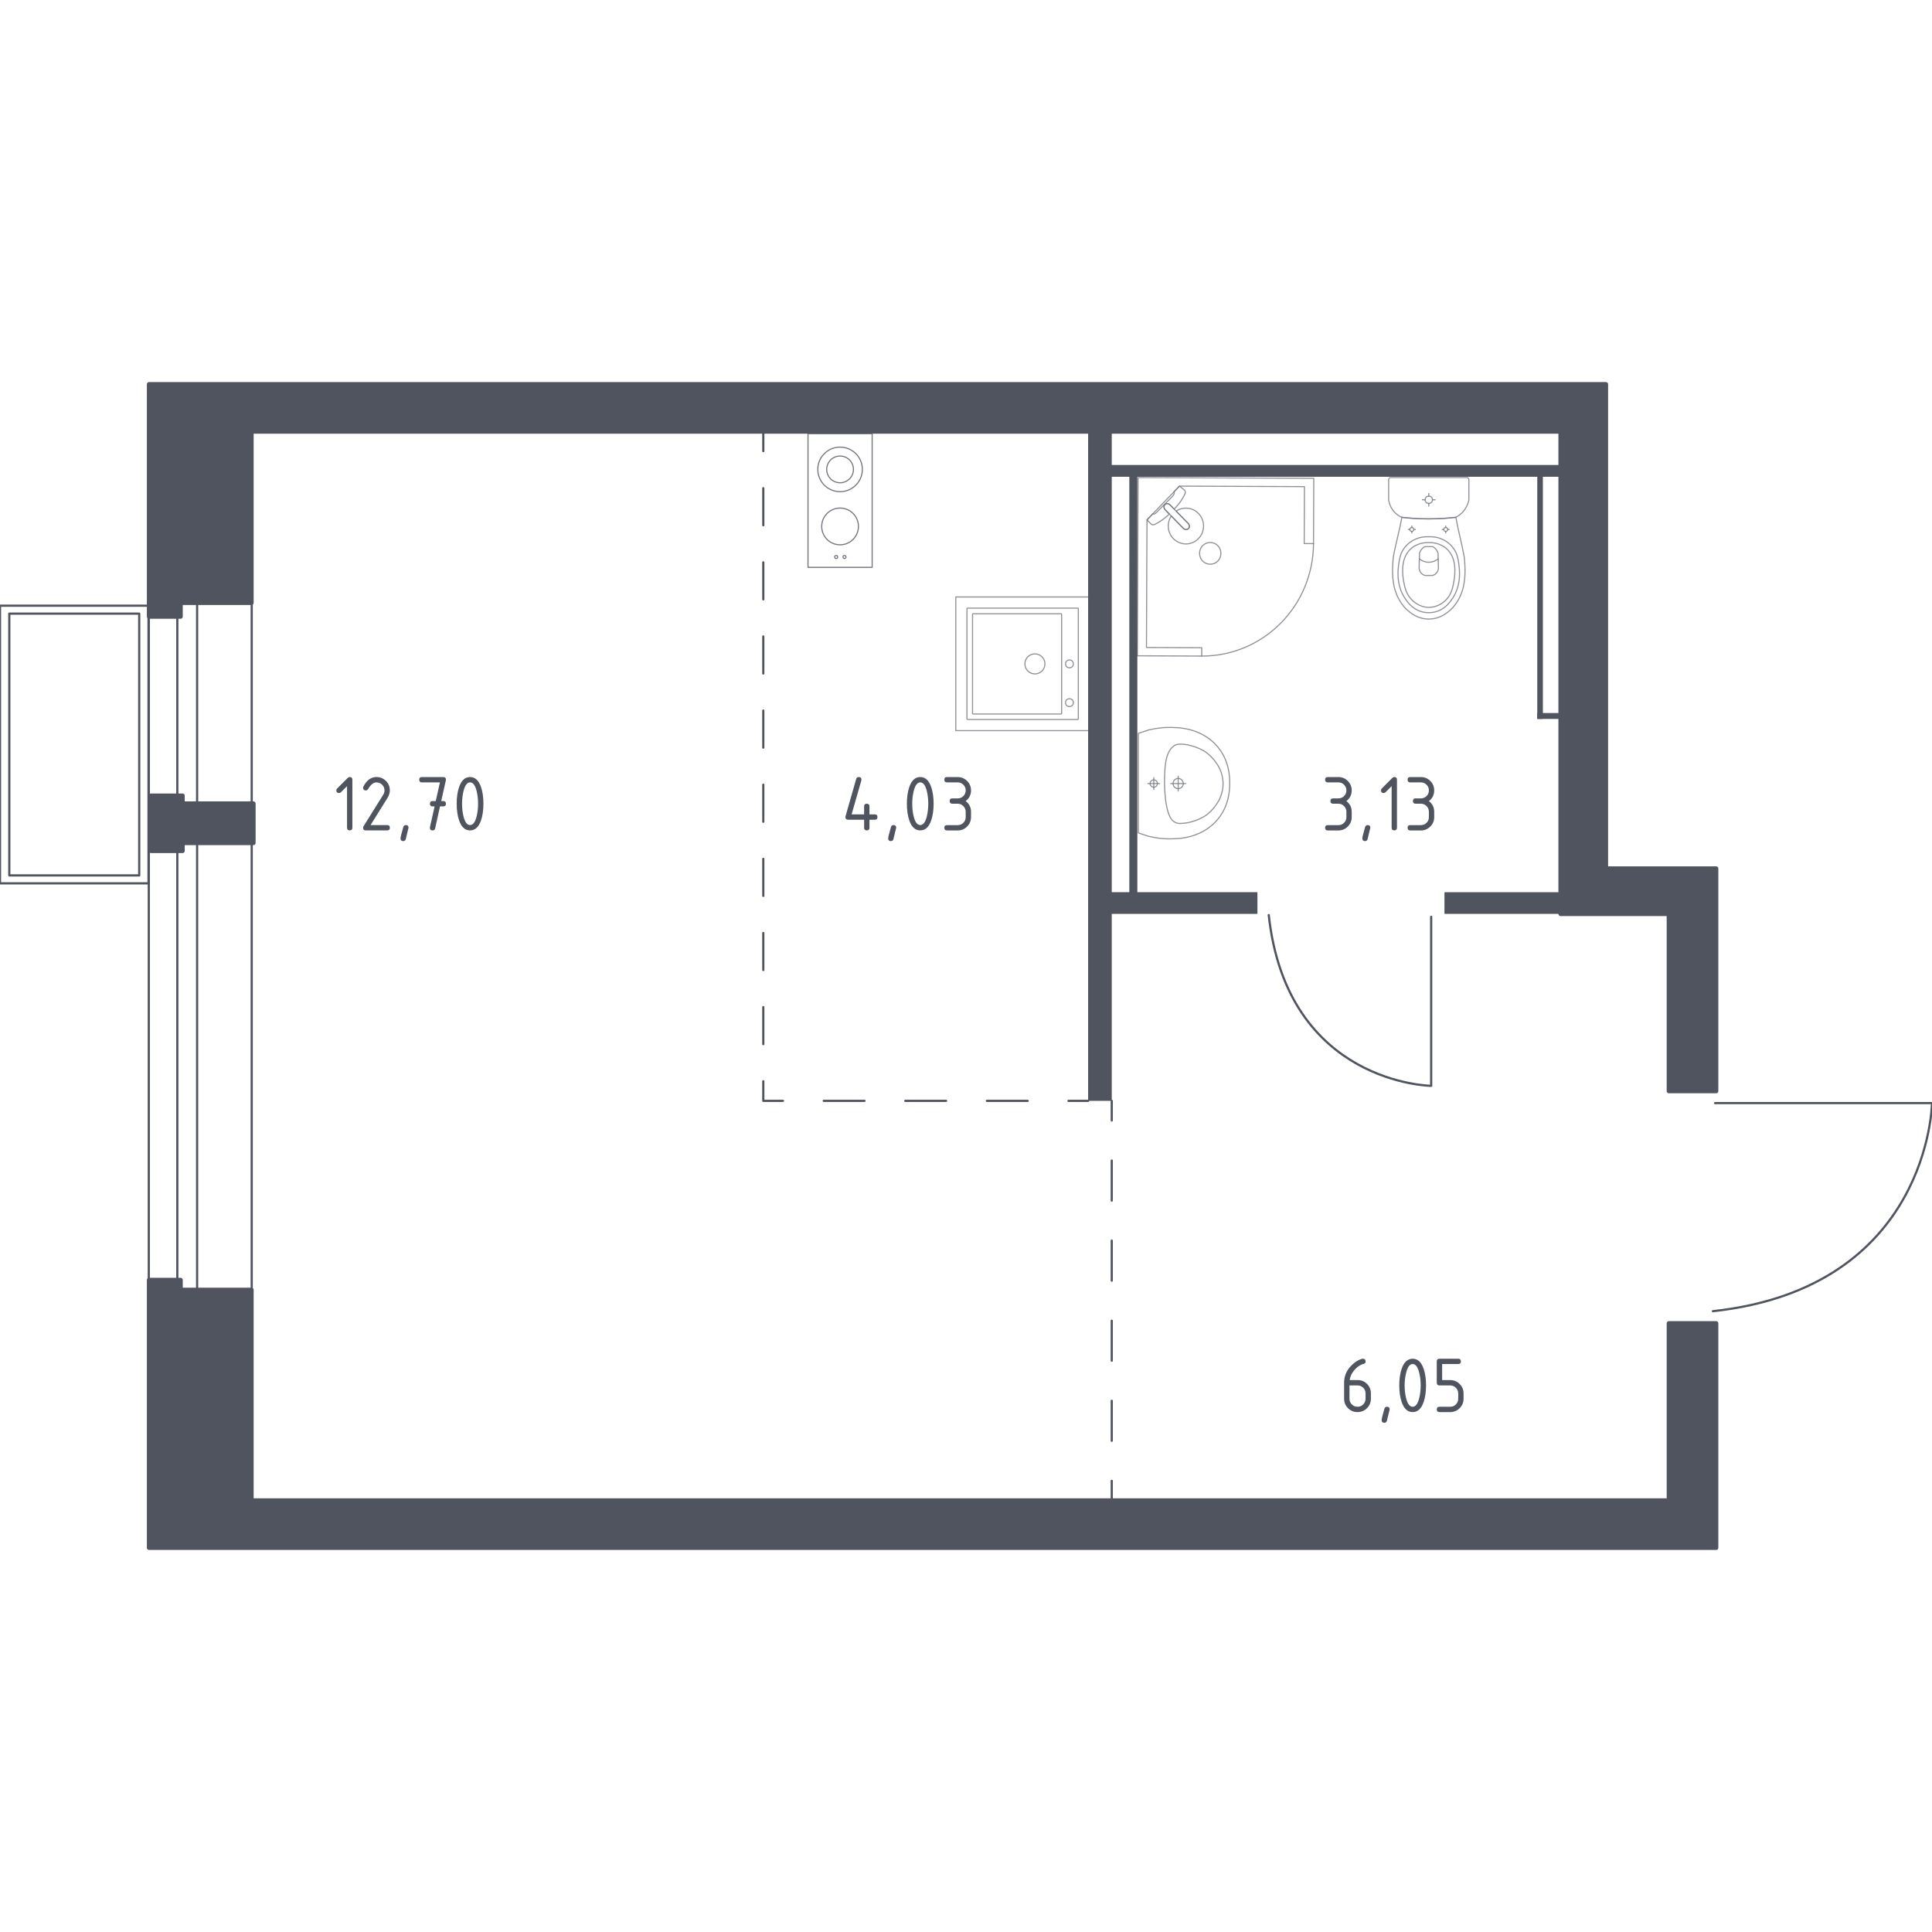 <?xml version="1.0" encoding="utf-8"?>
<!-- Generator: Adobe Illustrator 25.0.1, SVG Export Plug-In . SVG Version: 6.00 Build 0)  -->
<svg version="1.1" xmlns="http://www.w3.org/2000/svg" xmlns:xlink="http://www.w3.org/1999/xlink" x="0px" y="0px"
	 viewBox="0 0 1000 1000" style="enable-background:new 0 0 1000 1000;" xml:space="preserve">
<style type="text/css">
	.st0{fill:none;stroke:#50545E;stroke-width:1.139;stroke-linecap:round;stroke-linejoin:round;stroke-miterlimit:10;}
	.st1{fill:none;stroke:#50545E;stroke-width:1.139;stroke-linecap:round;stroke-linejoin:round;}
	.st2{fill:none;stroke:#50545E;stroke-width:1.139;stroke-linecap:round;stroke-linejoin:round;stroke-dasharray:20.724,20.724;}
	.st3{fill:none;stroke:#50545E;stroke-width:1.139;stroke-linecap:round;stroke-linejoin:round;stroke-dasharray:19.183,19.183;}
	.st4{fill:none;stroke:#50545E;stroke-width:1.139;stroke-linecap:round;stroke-linejoin:round;stroke-dasharray:21.113,21.113;}
	.st5{fill:#50545E;}
	.st6{opacity:0.8;fill:none;stroke:#50545E;stroke-width:0.57;stroke-linecap:round;stroke-linejoin:round;stroke-miterlimit:10;}
	.st7{opacity:0.8;}
	.st8{fill:#50545E;stroke:#50545E;stroke-width:2.278;stroke-linecap:round;stroke-linejoin:round;stroke-miterlimit:10;}
</style>
<g id="_x2D_">
</g>
<g id="Окна_x2C__двери">
	<g>
		<rect x="0" y="313.51" class="st0" width="76.88" height="143.7"/>
		<rect x="4.81" y="317.61" class="st0" width="67.25" height="135.5"/>
	</g>
	<g>
		
			<rect x="77.02" y="311.92" transform="matrix(-1 1.645598e-10 -1.645598e-10 -1 207.305 990.828)" class="st0" width="53.27" height="367"/>
		
			<rect x="91.77" y="311.92" transform="matrix(-1 1.656327e-10 -1.656327e-10 -1 193.798 990.828)" class="st0" width="10.25" height="367"/>
	</g>
	<path class="st0" d="M740.77,474.53l0,87.5c0,0-74.53-0.89-84.07-88.39"/>
	<path class="st0" d="M887.73,570.96l112.27,0c0,0-1.15,95.51-113.41,107.72"/>
</g>
<g id="Пунктир">
	<g>
		<g>
			<line class="st1" x1="575.44" y1="776.65" x2="575.44" y2="766.48"/>
			<line class="st2" x1="575.44" y1="745.76" x2="575.44" y2="590.33"/>
			<line class="st1" x1="575.44" y1="579.97" x2="575.44" y2="569.8"/>
		</g>
	</g>
	<g>
		<g>
			<line class="st1" x1="395.08" y1="223.35" x2="395.08" y2="233.52"/>
			<line class="st3" x1="395.08" y1="252.7" x2="395.08" y2="550.04"/>
			<polyline class="st1" points="395.08,559.63 395.08,569.8 405.25,569.8 			"/>
			<line class="st4" x1="426.36" y1="569.8" x2="542.49" y2="569.8"/>
			<line class="st1" x1="553.04" y1="569.8" x2="563.21" y2="569.8"/>
		</g>
	</g>
</g>
<g id="Перегородки">
	<rect x="747.65" y="461.81" class="st5" width="60.12" height="11.21"/>
	<rect x="563.21" y="223.35" class="st5" width="12.23" height="346.45"/>
	<rect x="573.4" y="461.79" class="st5" width="77.44" height="11.23"/>
	<rect x="573.4" y="240.67" class="st5" width="234.37" height="6.11"/>
	<rect x="584.54" y="243.73" class="st5" width="4.15" height="220.1"/>
	<rect x="795.69" y="244.74" class="st5" width="2.9" height="127.37"/>
	<rect x="795.69" y="369.06" class="st5" width="13.6" height="3.06"/>
</g>
<g id="Layer_14">
</g>
<g id="Сантехника">
	<g>
		<g>
			<circle class="st6" cx="432.79" cy="288.3" r="0.78"/>
			<circle class="st6" cx="437.11" cy="288.3" r="0.78"/>
		</g>
		<circle class="st6" cx="434.82" cy="242.96" r="11.53"/>
		<g>
			<circle class="st6" cx="434.82" cy="272.48" r="9.51"/>
		</g>
		<rect x="418.22" y="224.46" class="st6" width="33.21" height="69.19"/>
		<circle class="st6" cx="434.82" cy="242.96" r="6.92"/>
	</g>
	<g class="st7">
		
			<rect x="494.72" y="308.99" transform="matrix(-4.498020e-11 1 -1 -4.498020e-11 872.905 -185.733)" class="st6" width="69.19" height="69.19"/>
		<circle class="st6" cx="535.67" cy="343.63" r="5.19"/>
		<circle class="st6" cx="553.54" cy="343.63" r="2.02"/>
		<circle class="st6" cx="553.54" cy="363.7" r="2.02"/>
		<path class="st6" d="M500.49,372.13v-57.09c0-0.16,0.13-0.28,0.28-0.28h57.09c0.16,0,0.28,0.13,0.28,0.28v57.09
			c0,0.16-0.13,0.28-0.28,0.28h-57.09C500.62,372.42,500.49,372.29,500.49,372.13z"/>
		<path class="st6" d="M503.38,369.28v-51.33c0-0.16,0.13-0.28,0.28-0.28h45.56c0.16,0,0.28,0.13,0.28,0.28v51.33
			c0,0.16-0.13,0.28-0.28,0.28h-45.56C503.51,369.56,503.38,369.43,503.38,369.28z"/>
	</g>
	<g class="st7">
		<path class="st6" d="M609.83,408.2c1.46,0,2.63-1.19,2.63-2.64c0-1.46-1.18-2.64-2.63-2.64c-1.46,0-2.64,1.18-2.64,2.64
			C607.19,407.02,608.37,408.2,609.83,408.2z"/>
		<line class="st6" x1="609.83" y1="401.71" x2="609.83" y2="409.41"/>
		<line class="st6" x1="613.68" y1="405.56" x2="605.98" y2="405.56"/>
		<path class="st6" d="M597.19,407.45c1.04,0,1.89-0.85,1.89-1.89c0-1.04-0.85-1.89-1.89-1.89c-1.05,0-1.89,0.85-1.89,1.89
			C595.29,406.6,596.14,407.45,597.19,407.45z"/>
		<line class="st6" x1="597.19" y1="402.54" x2="597.19" y2="408.58"/>
		<line class="st6" x1="600.21" y1="405.56" x2="594.16" y2="405.56"/>
		<path class="st6" d="M608.72,434.07c-1.36,0.1-3.04,0.16-4.97,0.09c-0.75-0.03-2.19-0.1-4-0.33c-1.49-0.19-3.34-0.49-5.44-1.02
			c-1.7-0.57-3.4-1.14-5.1-1.7c0,0,0-0.01,0-0.02c0-0.72,0-51.27,0-51.48c0,0,0-0.01,0-0.02c1.7-0.57,3.4-1.14,5.1-1.7
			c2.11-0.52,3.96-0.83,5.44-1.02c1.81-0.23,3.24-0.3,4-0.33c1.93-0.07,3.61-0.01,4.97,0.09c1.88,0.04,13.94,0.48,21.82,10.26
			c5.83,7.23,5.95,15.33,5.95,18.45c0,3.12-0.12,11.22-5.95,18.45C622.66,433.58,610.6,434.03,608.72,434.07z"/>
		<path class="st6" d="M611.67,426.18c-0.66,0.06-1.55,0.12-2.62-0.2c-0.05-0.02-0.1-0.03-0.14-0.05c0,0-0.93-0.32-1.77-1.03
			c-4.39-3.71-4.39-19.36-4.39-19.36l0,0c0-8.59,0.47-15.83,4.38-19.07c0,0,0,0,0,0c0,0,0,0,0,0c0.87-0.76,1.64-0.99,1.77-1.03
			c0,0,0,0,0,0c1.17-0.4,2.58-0.26,2.76-0.25c1.34,0.09,2.02,0.14,2.98,0.33c5.53,1.12,8.98,3.44,8.98,3.44
			c2.57,1.73,4.12,3.61,4.91,4.59c0.64,0.79,1.6,1.99,2.49,3.73c1.94,3.82,2.04,7.32,2.04,8.26c0.02,4.13-1.38,7.17-2.04,8.54l0,0
			c-0.55,1.01-1.35,2.33-2.49,3.74c-0.78,0.97-2.34,2.86-4.91,4.59c0,0-3.47,2.34-8.98,3.44
			C614.05,425.97,613.25,426.04,611.67,426.18z"/>
	</g>
	<g class="st7">
		<ellipse class="st6" cx="739.53" cy="258.68" rx="1.9" ry="1.89"/>
		<line class="st6" x1="742.85" y1="258.68" x2="741.43" y2="258.68"/>
		<line class="st6" x1="737.63" y1="258.68" x2="736.22" y2="258.68"/>
		<line class="st6" x1="739.53" y1="261.99" x2="739.53" y2="260.58"/>
		<line class="st6" x1="739.53" y1="256.79" x2="739.53" y2="255.37"/>
		<line class="st6" x1="750.1" y1="274.05" x2="749.34" y2="274.05"/>
		<line class="st6" x1="747.29" y1="274.05" x2="746.52" y2="274.05"/>
		<line class="st6" x1="748.31" y1="275.83" x2="748.31" y2="275.07"/>
		<line class="st6" x1="748.31" y1="273.03" x2="748.31" y2="272.26"/>
		<ellipse class="st6" cx="748.31" cy="274.05" rx="1.02" ry="1.02"/>
		<ellipse class="st6" cx="730.76" cy="274.05" rx="1.02" ry="1.02"/>
		<line class="st6" x1="732.55" y1="274.05" x2="731.78" y2="274.05"/>
		<line class="st6" x1="729.73" y1="274.05" x2="728.97" y2="274.05"/>
		<line class="st6" x1="730.76" y1="275.83" x2="730.76" y2="275.07"/>
		<line class="st6" x1="730.76" y1="273.03" x2="730.76" y2="272.26"/>
		<path class="st6" d="M720.99,290.41c0.05-0.79,0.11-1.44,0.16-1.87c1.39-7.79,3.06-13,4.45-20.79c4.19,0.49,8.86,0.81,13.94,0.81
			c5.1,0,9.79-0.32,14-0.81c1.39,7.79,3.01,13,4.39,20.79c0.04,0.43,0.1,1.08,0.16,1.87c0.31,4.67,0.82,12.53-3.02,19.63
			c-0.62,1.14-1.89,3.45-4.33,5.65c-1.46,1.32-5.33,4.72-11.06,4.72c-0.05,0-0.09,0-0.14,0c-0.05,0-0.09,0-0.14,0
			c-5.73,0-9.6-3.4-11.06-4.72c-2.43-2.2-3.71-4.51-4.33-5.65C720.16,302.94,720.68,295.08,720.99,290.41z"/>
		<path class="st6" d="M724.02,291.71c0.33-2.34,0.72-4.96,2.56-7.65c2.27-3.32,5.32-4.67,6.32-5.09c2.71-1.16,5.02-1.16,6.63-1.16
			s3.92,0,6.63,1.16c0.99,0.42,4.05,1.77,6.32,5.09c1.84,2.69,2.24,5.31,2.56,7.65c0.42,2.98,1.5,10.79-3.08,17.81
			c-1.14,1.75-3.59,5.44-8.28,6.96c-0.97,0.32-4.34,1.28-8.3,0c-4.7-1.52-7.14-5.22-8.28-6.96
			C722.52,302.5,723.6,294.7,724.02,291.71z"/>
		<path class="st6" d="M729.91,284.38c3.64-3.58,8.38-3.56,9.62-3.55c1.24-0.01,5.99-0.02,9.62,3.55c3.22,3.16,3.91,7.51,3.89,10.96
			c-0.01,2.13-0.19,3.76-0.42,5.09c-0.58,3.28-1.16,6.57-3.56,9.4c-1.9,2.24-5.27,4.58-9.57,4.54c-5.08-0.05-8.35-3.42-9.36-4.59
			c-2.53-2.94-3.15-6.36-3.7-9.35c-0.22-1.21-0.41-2.89-0.42-5.09C725.99,291.88,726.69,287.54,729.91,284.38z"/>
		<path class="st6" d="M734.74,286.25c0.2-0.56,0.6-1.47,1.41-2.31c0.46-0.47,0.92-0.79,1.29-1c0.01,0,0.01,0,0.02,0
			c1.94,0,2.23,0,4.15,0c0.01,0,0.01,0,0.02,0c0.37,0.21,0.83,0.53,1.29,1c0.82,0.84,1.22,1.75,1.41,2.31
			c0.07,2.58,0.14,5.16,0.2,7.74c-0.02,0.35-0.14,1.65-1.13,2.72c-0.78,0.84-1.67,1.08-2.03,1.16c-1.23,0-2.45,0-3.68,0
			c-0.36-0.08-1.25-0.32-2.03-1.16c-1-1.07-1.11-2.38-1.13-2.72C734.6,291.41,734.67,288.83,734.74,286.25z"/>
		<path class="st6" d="M734.65,289.29c0.59,0.46,2.32,1.69,4.83,1.71c2.58,0.02,4.37-1.26,4.95-1.71"/>
		<path class="st6" d="M719.74,247.19h39.58c0.53,0,0.97,0.46,0.97,1.03c0,0,0,9.59,0,10.61c-0.12,0.56-0.32,1.29-0.64,2.11
			c-0.32,0.82-0.77,1.73-1.4,2.65c-0.83,1.22-1.75,2.12-2.59,2.8c-0.85,0.67-1.61,1.1-2.14,1.37c-2.1,0.24-4.32,0.45-6.66,0.59
			c-2.34,0.14-4.78,0.22-7.33,0.22c-2.54,0-4.98-0.08-7.31-0.22c-2.33-0.14-4.54-0.34-6.64-0.59c-0.46-0.19-1.16-0.53-1.94-1.06
			c-0.78-0.54-1.65-1.28-2.45-2.3c-0.87-1.1-1.43-2.23-1.8-3.21c-0.37-0.98-0.54-1.82-0.63-2.35c0-1.17,0-10.61,0-10.61
			C718.78,247.65,719.21,247.19,719.74,247.19z"/>
	</g>
	<g class="st7">
		<polygon class="st6" points="679.87,281.36 680.01,247.57 589.08,247.19 588.69,339.44 622,339.58 622.02,335.25 593.4,335.13 
			593.68,269.08 610.49,251.61 675.18,251.88 675.05,281.34 		"/>
		<path class="st6" d="M622,339.58c31.82,0.13,57.74-25.93,57.87-58.22"/>
		<path class="st6" d="M615.05,270.99l-6.39-6.54l-0.27-0.28l-2.84-2.9c0,0-1.36-1.3-2.57-0.08c-1.2,1.21,0.07,2.6,0.07,2.6
			l2.83,2.9l0.28,0.28l6.39,6.54c0,0,1.36,1.3,2.57,0.09C616.32,272.38,615.05,270.99,615.05,270.99z"/>
		<path class="st6" d="M630.35,282.45c2.13,2.18,2.11,5.8-0.03,7.97c-2.15,2.17-5.72,2.15-7.84-0.04c-2.13-2.18-2.12-5.8,0.03-7.96
			C624.64,280.25,628.21,280.26,630.35,282.45z"/>
		<path class="st6" d="M602.98,261.18c1.21-1.21,2.57,0.08,2.57,0.08l2.22,2.27c1.7-1.83,3.22-3.74,4.23-5.42
			c0.5-0.83,0.97-1.69,1.38-2.57v0c0.3-0.63,0.2-1.33-0.23-1.78c-0.88-0.72-1.77-1.44-2.65-2.16c-0.96,1-1.93,2-2.89,3
			c0.04,0.03,0.1,0.09,0.15,0.18c0.34,0.61-0.53,1.78-1.02,2.28c-3.98,4.01-5.39,5.35-7.64,7.69c-0.39,0.41-1.48,1.57-2.13,1.28
			c-0.1-0.05-0.16-0.11-0.2-0.16c-1.03,1.07-2.06,2.14-3.08,3.21c0.71,0.77,1.4,1.39,2.11,2.16c0.43,0.43,1.1,0.55,1.7,0.27
			c0.93-0.43,1.83-0.94,2.71-1.47c1.57-0.96,3.33-2.38,5.05-3.98l-2.21-2.27C603.05,263.78,601.78,262.4,602.98,261.18z"/>
		<path class="st6" d="M620.25,278.85c3.58-3.6,3.61-9.47,0.06-13.1c-3.13-3.2-7.98-3.59-11.54-1.19l6.28,6.43
			c0,0,1.27,1.39,0.06,2.6c-1.21,1.21-2.57-0.09-2.57-0.09l-6.28-6.43c-2.4,3.59-2.06,8.52,1.07,11.72
			C610.89,282.43,616.67,282.46,620.25,278.85z"/>
	</g>
</g>
<g id="Несущие">
	<polygon class="st8" points="863.81,684.95 888.27,684.95 888.27,801.11 77.16,801.11 77.16,662.53 93.46,662.53 93.46,667.65 
		130.15,667.65 130.15,776.65 863.81,776.65 	"/>
	<polygon class="st8" points="888.27,564.73 863.81,564.73 863.81,473.02 807.77,473.02 807.77,223.35 130.15,223.35 130.15,312 
		93.46,312 93.46,319.13 77.16,319.13 77.16,198.89 831.21,198.89 831.21,449.56 888.27,449.56 	"/>
	<polygon class="st8" points="131.16,415.93 94.48,415.93 94.48,411.85 78.18,411.85 78.18,440.4 94.48,440.4 94.48,436.31 
		131.16,436.31 	"/>
</g>
<g id="Площади">
	<g>
		<path class="st5" d="M705.42,703.27c0.92,0,1.39,0.46,1.39,1.38c0,0.68-0.23,1.08-0.69,1.19c-2.06,0.52-3.86,1.74-5.4,3.68
			c-1.22,1.54-1.92,3.13-2.12,4.79h4.05c1.96,0,3.6,0.67,4.93,2.01c1.33,1.34,1.99,2.97,1.99,4.9v2.76c0,1.93-0.68,3.56-2.03,4.9
			c-1.35,1.34-2.98,2.01-4.9,2.01c-1.93,0-3.57-0.67-4.91-2c-1.34-1.33-2.02-2.95-2.02-4.87v-8.33c0-3.13,1.04-5.87,3.13-8.23
			c1.62-1.83,3.39-3.13,5.31-3.89C704.71,703.37,705.13,703.27,705.42,703.27z M698.49,717.08v6.91c0,1.16,0.4,2.14,1.21,2.94
			c0.8,0.8,1.79,1.2,2.95,1.2c1.16,0,2.15-0.4,2.95-1.21c0.8-0.81,1.21-1.79,1.21-2.93v-2.76c0-1.16-0.41-2.14-1.22-2.94
			c-0.81-0.8-1.79-1.2-2.94-1.2H698.49z"/>
		<path class="st5" d="M717.9,728.13c0.92,0,1.39,0.45,1.39,1.36c0,0.13-0.48,2.09-1.43,5.88c-0.17,0.7-0.62,1.05-1.34,1.05
			c-0.92,0-1.39-0.46-1.39-1.38c0-0.63,0.48-2.58,1.43-5.86C716.75,728.48,717.2,728.13,717.9,728.13z"/>
		<path class="st5" d="M738.12,717.08c0,3.29-0.41,6.14-1.22,8.54c-1.19,3.52-3.09,5.27-5.71,5.27c-2.62,0-4.52-1.75-5.71-5.25
			c-0.81-2.4-1.22-5.25-1.22-8.56c0-3.31,0.41-6.16,1.22-8.56c1.19-3.5,3.09-5.25,5.71-5.25c2.62,0,4.52,1.76,5.71,5.27
			C737.72,710.94,738.12,713.79,738.12,717.08z M735.35,717.08c0-2.29-0.25-4.44-0.74-6.47c-0.74-3.06-1.88-4.58-3.42-4.58
			c-1.53,0-2.66,1.54-3.4,4.6c-0.5,2.07-0.76,4.21-0.76,6.45c0,2.28,0.25,4.43,0.74,6.47c0.74,3.06,1.88,4.58,3.42,4.58
			c1.54,0,2.68-1.53,3.42-4.58C735.11,721.51,735.35,719.35,735.35,717.08z"/>
		<path class="st5" d="M743.67,715.7v-11.05c0-0.92,0.46-1.38,1.39-1.38h9.7c0.92,0,1.39,0.46,1.39,1.38c0,0.92-0.46,1.38-1.39,1.38
			h-8.31v8.29h4.16c1.92,0,3.55,0.68,4.9,2.03c1.35,1.35,2.03,2.98,2.03,4.88v2.76c0,1.91-0.68,3.54-2.04,4.89
			c-1.36,1.35-2.99,2.02-4.89,2.02h-5.54c-0.92,0-1.39-0.46-1.39-1.38s0.46-1.38,1.39-1.38h5.54c1.16,0,2.14-0.4,2.95-1.2
			c0.8-0.8,1.21-1.78,1.21-2.94v-2.76c0-1.14-0.41-2.12-1.22-2.93c-0.81-0.81-1.79-1.21-2.94-1.21h-5.54
			C744.13,717.08,743.67,716.62,743.67,715.7z"/>
	</g>
	<g>
		<path class="st5" d="M179.63,406.91l-3.18,3.17c-0.27,0.26-0.59,0.39-0.97,0.39c-0.93,0-1.39-0.46-1.39-1.38
			c0-0.38,0.13-0.7,0.4-0.96l5.41-5.4c0.36-0.36,0.73-0.54,1.11-0.54c0.92,0,1.38,0.46,1.38,1.38v24.86c0,0.92-0.46,1.38-1.38,1.38
			s-1.38-0.46-1.38-1.38V406.91z"/>
		<path class="st5" d="M194.86,402.19c1.92,0,3.55,0.67,4.9,2.02c1.35,1.35,2.02,2.98,2.02,4.89c0,1.31-0.42,2.64-1.26,3.98
			l-8.72,13.98h8.6c0.92,0,1.38,0.46,1.38,1.38s-0.46,1.38-1.38,1.38h-11.07c-0.92,0-1.38-0.46-1.38-1.38
			c0-0.28,0.08-0.54,0.23-0.79l10.15-16.26c0.46-0.74,0.69-1.5,0.69-2.28c0-1.14-0.41-2.12-1.22-2.93
			c-0.81-0.81-1.79-1.21-2.94-1.21c-1.57,0-3.01,1.16-4.34,3.47c-0.25,0.45-0.65,0.67-1.2,0.67c-0.92,0-1.38-0.46-1.38-1.38
			c0-0.21,0.04-0.4,0.13-0.57C189.78,403.84,192.04,402.19,194.86,402.19z"/>
		<path class="st5" d="M210.08,427.06c0.92,0,1.38,0.45,1.38,1.36c0,0.13-0.48,2.09-1.43,5.88c-0.17,0.7-0.62,1.05-1.34,1.05
			c-0.92,0-1.38-0.46-1.38-1.38c0-0.63,0.48-2.58,1.43-5.86C208.93,427.41,209.38,427.06,210.08,427.06z"/>
		<path class="st5" d="M224.95,417.39l-1.03,0c-0.92,0-1.39-0.46-1.39-1.38c0-0.92,0.46-1.38,1.38-1.38l1.63,0l2.17-9.67h-9.34
			c-0.92,0-1.38-0.46-1.38-1.38c0-0.92,0.46-1.38,1.38-1.38h11.07c0.91,0,1.37,0.45,1.38,1.34c0,0.08-0.01,0.2-0.04,0.33l-2.4,10.76
			l1.05,0c0.92,0,1.39,0.46,1.39,1.38c0,0.92-0.46,1.38-1.39,1.38l-1.68,0l-2.51,11.35c-0.17,0.73-0.61,1.09-1.32,1.09
			c-0.94,0-1.41-0.46-1.41-1.38c0-0.14,0.01-0.24,0.03-0.31L224.95,417.39z"/>
		<path class="st5" d="M250.22,416c0,3.29-0.41,6.14-1.22,8.54c-1.19,3.52-3.09,5.27-5.7,5.27c-2.61,0-4.52-1.75-5.7-5.25
			c-0.81-2.4-1.22-5.25-1.22-8.56c0-3.31,0.41-6.16,1.22-8.56c1.19-3.5,3.09-5.25,5.7-5.25c2.61,0,4.52,1.76,5.7,5.27
			C249.81,409.87,250.22,412.71,250.22,416z M247.45,416c0-2.29-0.24-4.44-0.73-6.47c-0.74-3.06-1.88-4.58-3.42-4.58
			c-1.52,0-2.66,1.54-3.4,4.6c-0.5,2.07-0.75,4.21-0.75,6.45c0,2.28,0.24,4.43,0.73,6.47c0.74,3.06,1.88,4.58,3.42,4.58
			c1.54,0,2.68-1.53,3.42-4.58C247.21,420.44,247.45,418.28,247.45,416z"/>
	</g>
	<g>
		<path class="st5" d="M437.59,422.91c0-0.15,0.01-0.28,0.04-0.38l5.53-19.34c0.2-0.67,0.64-1,1.34-1c0.92,0,1.38,0.46,1.38,1.38
			c0,0.13-0.02,0.26-0.05,0.4l-5.04,17.56h6.48v-4.14c0-0.92,0.46-1.38,1.38-1.38c0.92,0,1.38,0.46,1.38,1.38v4.14h2.77
			c0.92,0,1.38,0.46,1.38,1.38s-0.46,1.38-1.38,1.38h-2.77v4.14c0,0.92-0.46,1.38-1.38,1.38c-0.92,0-1.38-0.46-1.38-1.38v-4.14h-8.3
			C438.05,424.29,437.59,423.83,437.59,422.91z"/>
		<path class="st5" d="M462.49,427.06c0.92,0,1.38,0.45,1.38,1.36c0,0.13-0.48,2.09-1.43,5.88c-0.17,0.7-0.61,1.05-1.34,1.05
			c-0.92,0-1.38-0.46-1.38-1.38c0-0.63,0.48-2.58,1.43-5.86C461.34,427.41,461.79,427.06,462.49,427.06z"/>
		<path class="st5" d="M483.24,416c0,3.29-0.41,6.14-1.22,8.54c-1.19,3.52-3.09,5.27-5.7,5.27s-4.51-1.75-5.7-5.25
			c-0.81-2.4-1.22-5.25-1.22-8.56c0-3.31,0.41-6.16,1.22-8.56c1.19-3.5,3.09-5.25,5.7-5.25s4.51,1.76,5.7,5.27
			C482.83,409.87,483.24,412.71,483.24,416z M480.47,416c0-2.29-0.24-4.44-0.73-6.47c-0.74-3.06-1.88-4.58-3.42-4.58
			c-1.52,0-2.65,1.54-3.4,4.6c-0.5,2.07-0.75,4.21-0.75,6.45c0,2.28,0.24,4.43,0.73,6.47c0.74,3.06,1.88,4.58,3.42,4.58
			s2.68-1.53,3.42-4.58C480.23,420.44,480.47,418.28,480.47,416z"/>
		<path class="st5" d="M495.69,416h-2.77c-0.92,0-1.38-0.46-1.38-1.38s0.46-1.38,1.38-1.38h2.77c1.16,0,2.14-0.4,2.94-1.2
			c0.8-0.8,1.21-1.78,1.21-2.94c0-1.14-0.41-2.12-1.22-2.93c-0.81-0.81-1.79-1.21-2.93-1.21h-5.53c-0.92,0-1.38-0.46-1.38-1.38
			c0-0.92,0.46-1.38,1.38-1.38h5.53c1.91,0,3.55,0.68,4.89,2.03c1.35,1.35,2.02,2.98,2.02,4.88c0,2.29-0.92,4.13-2.77,5.53
			c1.84,1.4,2.77,3.24,2.77,5.53v2.76c0,1.91-0.68,3.54-2.03,4.89c-1.36,1.35-2.98,2.02-4.88,2.02h-5.53
			c-0.92,0-1.38-0.46-1.38-1.38s0.46-1.38,1.38-1.38h5.53c1.16,0,2.14-0.4,2.94-1.2c0.8-0.8,1.21-1.78,1.21-2.94v-2.76
			c0-1.14-0.41-2.12-1.22-2.93C497.81,416.41,496.84,416,495.69,416z"/>
	</g>
	<g>
		<path class="st5" d="M692.76,416h-2.75c-0.92,0-1.38-0.46-1.38-1.38s0.46-1.38,1.38-1.38h2.75c1.15,0,2.13-0.4,2.93-1.2
			c0.8-0.8,1.2-1.78,1.2-2.94c0-1.14-0.4-2.12-1.21-2.93c-0.81-0.81-1.78-1.21-2.92-1.21h-5.51c-0.92,0-1.38-0.46-1.38-1.38
			s0.46-1.38,1.38-1.38h5.51c1.91,0,3.53,0.68,4.87,2.03c1.34,1.35,2.01,2.98,2.01,4.88c0,2.29-0.92,4.13-2.75,5.53
			c1.84,1.4,2.75,3.24,2.75,5.53v2.76c0,1.91-0.67,3.54-2.02,4.89c-1.35,1.35-2.97,2.02-4.86,2.02h-5.51
			c-0.92,0-1.38-0.46-1.38-1.38s0.46-1.38,1.38-1.38h5.51c1.15,0,2.13-0.4,2.93-1.2c0.8-0.8,1.2-1.78,1.2-2.94v-2.76
			c0-1.14-0.4-2.12-1.21-2.93C694.88,416.41,693.9,416,692.76,416z"/>
		<path class="st5" d="M707.91,427.06c0.92,0,1.38,0.45,1.38,1.36c0,0.13-0.47,2.09-1.42,5.88c-0.17,0.7-0.61,1.05-1.34,1.05
			c-0.92,0-1.38-0.46-1.38-1.38c0-0.63,0.47-2.58,1.42-5.86C706.77,427.41,707.22,427.06,707.91,427.06z"/>
		<path class="st5" d="M720.31,406.91l-3.17,3.17c-0.27,0.26-0.59,0.39-0.96,0.39c-0.92,0-1.38-0.46-1.38-1.38
			c0-0.38,0.13-0.7,0.4-0.96l5.38-5.4c0.36-0.36,0.73-0.54,1.11-0.54c0.92,0,1.38,0.46,1.38,1.38v24.86c0,0.92-0.46,1.38-1.38,1.38
			s-1.38-0.46-1.38-1.38V406.91z"/>
		<path class="st5" d="M735.46,416h-2.75c-0.92,0-1.38-0.46-1.38-1.38s0.46-1.38,1.38-1.38h2.75c1.15,0,2.13-0.4,2.93-1.2
			c0.8-0.8,1.2-1.78,1.2-2.94c0-1.14-0.4-2.12-1.21-2.93c-0.81-0.81-1.78-1.21-2.92-1.21h-5.51c-0.92,0-1.38-0.46-1.38-1.38
			s0.46-1.38,1.38-1.38h5.51c1.91,0,3.53,0.68,4.87,2.03s2.01,2.98,2.01,4.88c0,2.29-0.92,4.13-2.75,5.53
			c1.84,1.4,2.75,3.24,2.75,5.53v2.76c0,1.91-0.67,3.54-2.02,4.89c-1.35,1.35-2.97,2.02-4.86,2.02h-5.51
			c-0.92,0-1.38-0.46-1.38-1.38s0.46-1.38,1.38-1.38h5.51c1.15,0,2.13-0.4,2.93-1.2c0.8-0.8,1.2-1.78,1.2-2.94v-2.76
			c0-1.14-0.4-2.12-1.21-2.93C737.57,416.41,736.6,416,735.46,416z"/>
	</g>
</g>
</svg>

